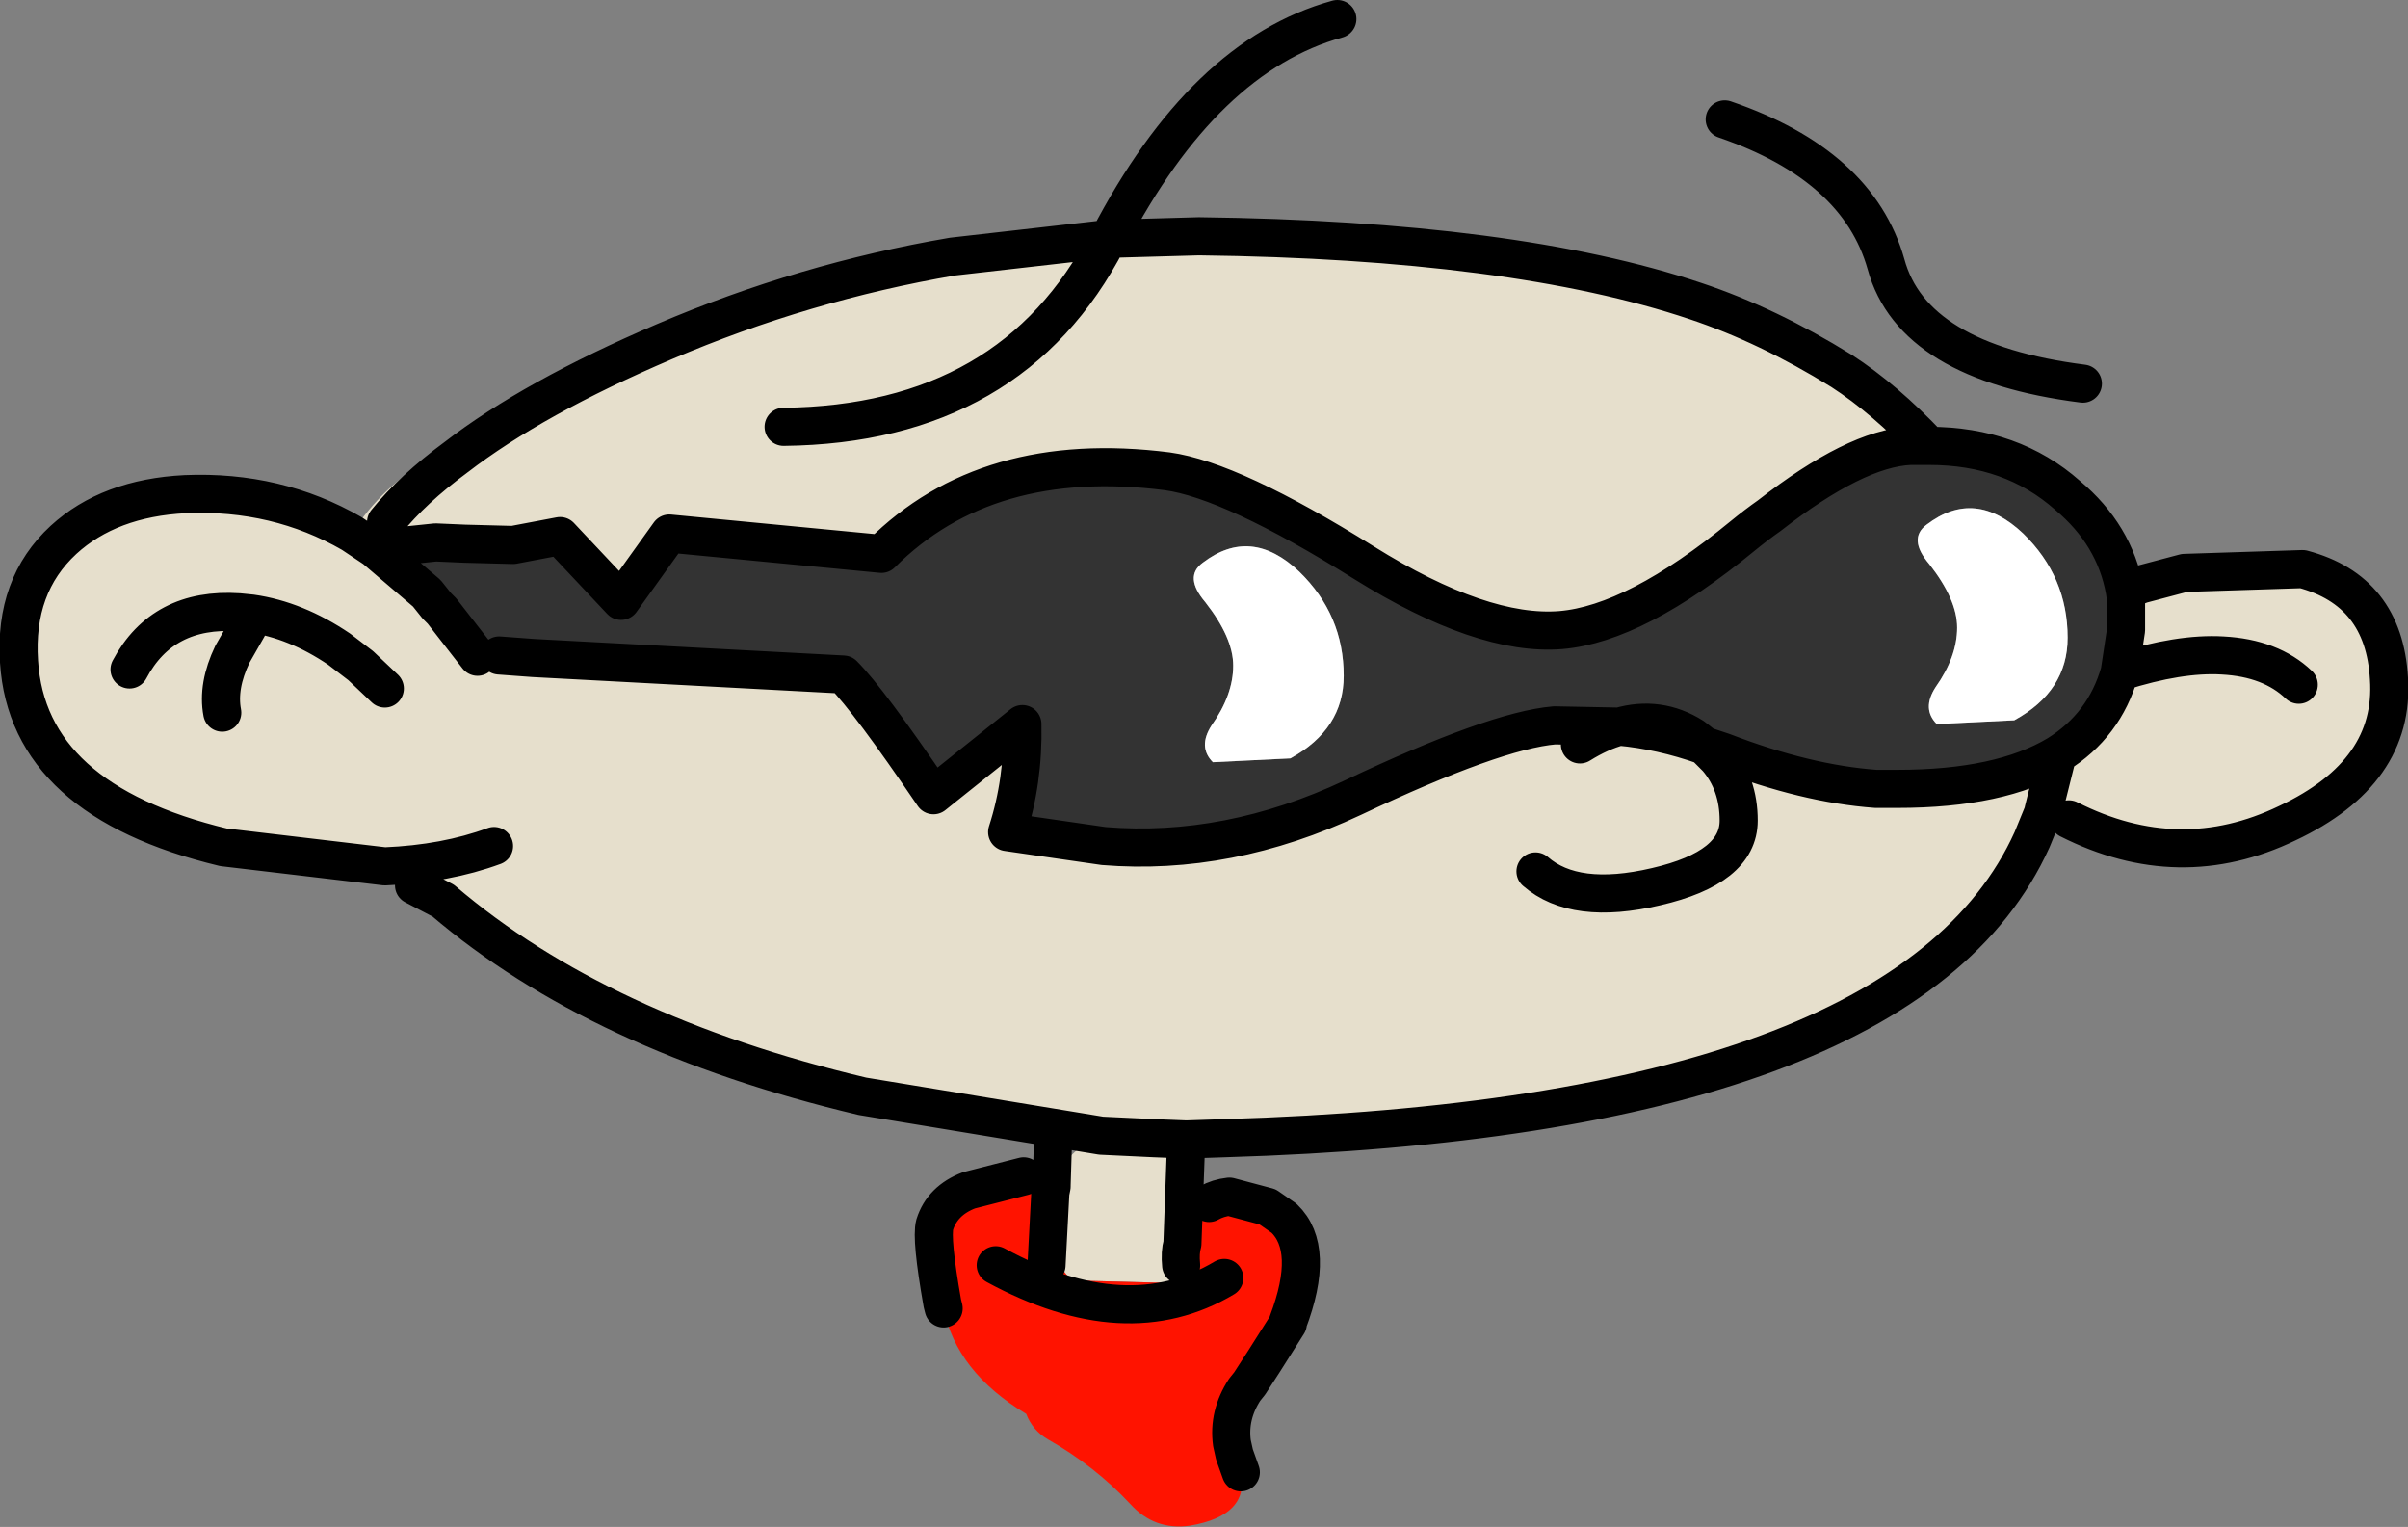 <?xml version="1.0" encoding="UTF-8" standalone="no"?>
<svg xmlns:xlink="http://www.w3.org/1999/xlink" height="60.1px" width="94.8px" xmlns="http://www.w3.org/2000/svg">
  <rect width="100%" height="100%" fill="#808080" stroke="none"/>
  <g transform="matrix(1.0, 0.0, 0.0, 1.0, 0.75, 6.05)">
    <path d="M83.55 16.95 L83.6 16.95 84.35 16.4 84.7 16.3 85.25 16.5 89.9 16.35 Q93.1 17.2 93.3 20.65 93.55 24.35 89.3 26.35 85.05 28.4 80.7 26.2 L79.9 25.95 79.7 25.85 79.7 25.9 79.25 27.0 Q74.3 37.95 47.45 38.75 L45.95 38.8 44.7 38.75 Q45.8 39.55 45.85 40.95 L45.85 41.4 45.85 41.45 45.55 42.65 45.5 42.85 45.4 44.45 41.5 44.35 41.3 44.2 41.1 43.95 41.05 43.9 41.0 43.8 41.0 43.6 Q41.55 41.85 40.6 40.9 L40.55 40.85 40.65 40.65 40.65 40.6 Q41.25 39.2 42.6 38.65 L44.7 38.75 42.6 38.65 33.2 37.1 Q22.85 34.65 16.7 29.4 L15.55 28.8 15.5 28.8 14.4 28.05 8.05 27.3 Q0.35 25.45 0.0 20.0 -0.2 17.0 1.75 15.2 3.55 13.55 6.55 13.4 10.15 13.25 13.1 14.95 14.3 13.05 16.3 11.95 L16.9 11.85 17.2 11.95 Q20.25 9.6 25.4 7.4 30.9 5.05 36.75 4.05 L42.9 3.35 46.45 3.25 Q58.85 3.4 66.0 5.8 68.85 6.75 71.75 8.55 73.45 9.65 75.2 11.5 L74.45 11.5 Q72.3 11.6 68.9 14.25 68.4 14.6 67.85 15.05 63.65 18.5 60.7 18.75 57.6 19.0 52.95 16.1 47.75 12.85 45.2 12.5 38.1 11.6 33.95 15.75 L25.6 14.95 23.7 17.6 21.3 15.05 19.5 15.2 19.45 15.4 17.55 15.35 16.75 15.25 16.55 15.25 16.4 15.3 14.0 15.55 16.05 17.3 16.45 17.8 16.65 18.0 16.75 17.6 17.15 17.7 17.7 18.45 18.25 19.1 18.25 19.15 18.9 19.75 18.95 19.8 19.55 20.0 20.25 19.85 32.45 20.5 Q33.45 21.5 36.0 25.25 L39.5 22.45 Q39.55 24.7 38.9 26.7 L42.7 27.25 Q47.6 27.65 52.5 25.35 58.1 22.7 60.45 22.5 L63.0 22.55 Q62.25 22.75 61.45 23.25 62.25 22.75 63.0 22.55 64.65 22.7 66.35 23.3 L67.1 23.55 Q70.35 24.8 73.1 25.0 L73.95 25.0 Q78.0 25.0 80.25 23.65 82.1 22.5 82.7 20.4 L82.95 18.75 82.95 17.55 83.55 16.95 85.25 16.5 83.55 16.95 M89.75 20.9 Q88.65 19.85 86.75 19.75 85.05 19.65 82.7 20.4 85.05 19.65 86.75 19.75 88.65 19.85 89.75 20.9 M59.7 28.25 Q61.25 29.6 64.45 28.85 67.7 28.1 67.7 26.25 67.7 24.8 66.85 23.8 L66.35 23.3 66.85 23.8 Q67.7 24.8 67.7 26.25 67.7 28.1 64.45 28.85 61.25 29.6 59.7 28.25 M30.1 10.75 Q39.1 10.65 42.85 3.4 L42.9 3.35 42.85 3.4 Q39.1 10.65 30.1 10.75 M40.65 40.65 L40.6 40.9 40.65 40.65 M79.7 25.85 L80.25 23.65 79.7 25.85 M9.0 18.65 L8.4 19.7 Q7.8 20.95 8.0 22.0 7.8 20.95 8.4 19.7 L9.0 18.65 M4.35 20.3 Q5.65 17.85 8.65 18.05 L9.15 18.1 Q10.9 18.35 12.6 19.5 L13.45 20.15 14.4 21.05 13.45 20.15 12.6 19.5 Q10.9 18.35 9.15 18.1 L8.65 18.05 Q5.65 17.85 4.35 20.3 M14.45 14.5 Q15.5 13.2 17.2 11.95 15.5 13.2 14.45 14.5 M18.7 27.25 Q16.8 27.95 14.4 28.05 16.8 27.95 18.7 27.25 M18.05 19.8 L16.65 18.0 18.05 19.8 M13.1 14.95 L14.0 15.55 13.1 14.95" fill="#e6dfcc" fill-rule="evenodd" stroke="none"/>
    <path d="M82.9 17.2 L82.95 17.55 82.95 18.75 82.7 20.4 Q82.1 22.5 80.25 23.65 78.0 25.0 73.95 25.0 L73.1 25.0 Q70.35 24.8 67.1 23.55 L66.35 23.3 65.9 22.95 Q64.55 22.1 63.0 22.55 L60.45 22.5 Q58.1 22.7 52.5 25.35 47.6 27.65 42.7 27.25 L38.9 26.7 Q39.55 24.7 39.5 22.45 L36.0 25.25 Q33.45 21.5 32.45 20.5 L20.25 19.85 18.9 19.75 18.25 19.15 18.25 19.1 17.7 18.45 17.15 17.7 16.75 17.6 16.15 17.2 Q15.75 16.8 15.8 16.05 15.85 15.5 16.4 15.3 L17.55 15.35 19.45 15.4 21.3 15.05 23.7 17.6 25.6 14.95 33.95 15.75 Q38.1 11.6 45.2 12.5 47.75 12.85 52.95 16.1 57.6 19.0 60.7 18.75 63.65 18.5 67.85 15.05 68.4 14.6 68.9 14.25 72.3 11.6 74.45 11.5 L75.2 11.5 Q78.45 11.5 80.65 13.45 82.5 15.0 82.9 17.2 M76.3 18.65 Q76.3 19.8 75.45 21.0 74.9 21.85 75.5 22.45 L78.55 22.3 Q80.65 21.15 80.65 19.05 80.65 16.65 78.9 14.95 77.0 13.15 75.1 14.6 74.35 15.15 75.2 16.15 76.3 17.55 76.3 18.65 M46.6 16.1 Q45.85 16.65 46.7 17.65 47.8 19.05 47.8 20.15 47.8 21.3 46.95 22.5 46.4 23.35 47.0 23.95 L50.05 23.8 Q52.15 22.65 52.15 20.55 52.15 18.15 50.4 16.45 48.5 14.65 46.6 16.1" fill="#333333" fill-rule="evenodd" stroke="none"/>
    <path d="M46.6 16.1 Q48.5 14.65 50.4 16.45 52.15 18.15 52.15 20.55 52.15 22.65 50.05 23.8 L47.0 23.95 Q46.4 23.35 46.95 22.5 47.8 21.3 47.8 20.15 47.8 19.05 46.7 17.65 45.85 16.65 46.6 16.1 M76.3 18.65 Q76.3 17.55 75.2 16.15 74.35 15.15 75.1 14.6 77.0 13.15 78.9 14.95 80.65 16.65 80.65 19.05 80.65 21.15 78.55 22.3 L75.5 22.45 Q74.9 21.85 75.45 21.0 76.3 19.8 76.3 18.65" fill="#ffffff" fill-rule="evenodd" stroke="none"/>
    <path d="M45.8 42.9 Q45.95 41.75 46.85 41.3 47.2 41.1 47.65 41.05 L48.55 41.0 Q49.4 41.05 49.75 41.8 L49.8 41.9 50.05 45.8 49.95 46.0 49.95 46.05 49.0 47.55 48.4 48.1 48.45 48.4 48.25 48.65 48.0 50.1 47.75 50.75 47.7 50.9 47.85 51.2 48.1 51.9 Q48.45 53.6 46.1 54.0 44.7 54.2 43.75 53.15 42.35 51.65 40.5 50.6 39.9 50.25 39.65 49.6 36.9 47.95 36.4 45.45 L36.35 45.25 Q36.1 43.65 36.75 41.75 36.95 41.15 37.4 40.85 L37.4 40.8 Q37.85 40.4 38.6 40.3 L39.25 40.15 39.55 40.25 40.55 40.85 40.6 40.9 Q41.55 41.85 41.0 43.6 L41.0 43.8 41.05 43.9 41.1 43.95 41.3 44.2 41.5 44.35 45.4 44.45 45.8 44.35 45.8 44.15 45.75 43.75 Q45.7 43.25 45.8 42.9 M49.15 41.45 L49.8 41.9 49.15 41.45 47.65 41.05 49.15 41.45 M37.4 40.8 L39.55 40.25 37.4 40.8 M47.75 50.75 Q47.6 49.65 48.25 48.65 47.6 49.65 47.75 50.75 M40.45 43.75 L40.6 40.9 40.45 43.75 M47.45 44.25 Q43.6 46.55 38.45 43.75 43.6 46.55 47.45 44.25" fill="#ff1300" fill-rule="evenodd" stroke="none"/>
    <path d="M17.55 15.35 L16.4 15.3 16.55 15.25 16.75 15.25 17.55 15.35 M18.9 19.75 L20.25 19.85 19.55 20.0 18.95 19.8 18.9 19.75" fill="#666666" fill-rule="evenodd" stroke="none"/>
    <path d="M85.25 16.5 L89.9 16.35 Q93.1 17.2 93.3 20.65 93.55 24.35 89.3 26.35 85.05 28.4 80.7 26.2 M79.7 25.85 L79.7 25.9 79.25 27.0 Q74.3 37.95 47.45 38.75 L45.95 38.8 45.8 42.9 Q45.7 43.25 45.75 43.75 M46.85 41.3 Q47.2 41.1 47.65 41.05 L49.15 41.45 49.8 41.9 Q51.05 43.1 49.95 46.0 L49.95 46.05 49.0 47.55 48.45 48.4 48.25 48.65 Q47.6 49.65 47.75 50.75 L47.85 51.2 48.1 51.9 M36.4 45.45 L36.35 45.25 Q35.9 42.7 36.05 42.15 36.35 41.2 37.4 40.8 L39.55 40.25 M40.65 40.65 L40.65 40.6 40.7 39.0 M82.9 17.2 L82.95 17.55 82.95 18.75 82.7 20.4 Q85.05 19.65 86.75 19.75 88.65 19.85 89.75 20.9 M83.55 16.95 L82.9 17.2 Q82.5 15.0 80.65 13.45 78.45 11.5 75.2 11.5 L74.45 11.5 Q72.3 11.6 68.9 14.25 68.4 14.6 67.85 15.05 63.65 18.5 60.7 18.75 57.6 19.0 52.95 16.1 47.75 12.85 45.2 12.5 38.1 11.6 33.95 15.75 L25.6 14.95 23.7 17.6 21.3 15.05 19.45 15.4 17.55 15.35 16.4 15.3 14.0 15.55 16.05 17.3 16.45 17.8 16.65 18.0 18.05 19.8 M18.9 19.75 L20.25 19.85 32.45 20.5 Q33.45 21.5 36.0 25.25 L39.5 22.45 Q39.55 24.7 38.9 26.7 L42.7 27.25 Q47.6 27.65 52.5 25.35 58.1 22.7 60.45 22.5 L63.0 22.55 Q64.55 22.1 65.9 22.95 L66.35 23.3 67.1 23.55 Q70.35 24.8 73.1 25.0 L73.95 25.0 Q78.0 25.0 80.25 23.65 82.1 22.5 82.7 20.4 M83.55 16.95 L85.25 16.5 M75.2 11.5 Q73.45 9.65 71.75 8.55 68.85 6.75 66.0 5.8 58.85 3.4 46.45 3.25 L42.9 3.35 42.85 3.4 Q39.1 10.65 30.1 10.75 M66.35 23.3 L66.85 23.8 Q67.7 24.8 67.7 26.25 67.7 28.1 64.45 28.85 61.25 29.6 59.7 28.25 M63.0 22.55 Q62.25 22.75 61.45 23.25 M63.0 22.55 Q64.65 22.7 66.35 23.3 M44.7 38.75 L42.6 38.65 33.2 37.1 Q22.85 34.65 16.7 29.4 L15.55 28.8 M40.6 40.9 L40.65 40.65 M45.95 38.8 L44.7 38.75 M80.25 23.65 L79.7 25.85 M17.2 11.95 Q20.25 9.6 25.4 7.4 30.9 5.05 36.75 4.05 L42.9 3.35 Q46.65 -3.85 51.9 -5.3 M17.2 11.95 Q15.5 13.2 14.45 14.5 M14.4 21.05 L13.45 20.15 12.6 19.5 Q10.9 18.35 9.15 18.1 L8.65 18.05 Q5.65 17.85 4.35 20.3 M8.0 22.0 Q7.8 20.95 8.4 19.7 L9.0 18.65 M13.1 14.95 Q10.15 13.25 6.55 13.4 3.55 13.55 1.75 15.2 -0.2 17.0 0.0 20.0 0.35 25.45 8.05 27.3 L14.4 28.05 Q16.8 27.95 18.7 27.25 M14.0 15.55 L13.1 14.95 M38.45 43.75 Q43.6 46.55 47.45 44.25 M40.6 40.9 L40.45 43.75 M67.15 -1.35 Q72.4 0.45 73.5 4.35 74.55 8.2 81.25 9.05" fill="none" stroke="#000000" stroke-linecap="round" stroke-linejoin="round" stroke-width="1.5"/>
  </g>
</svg>
